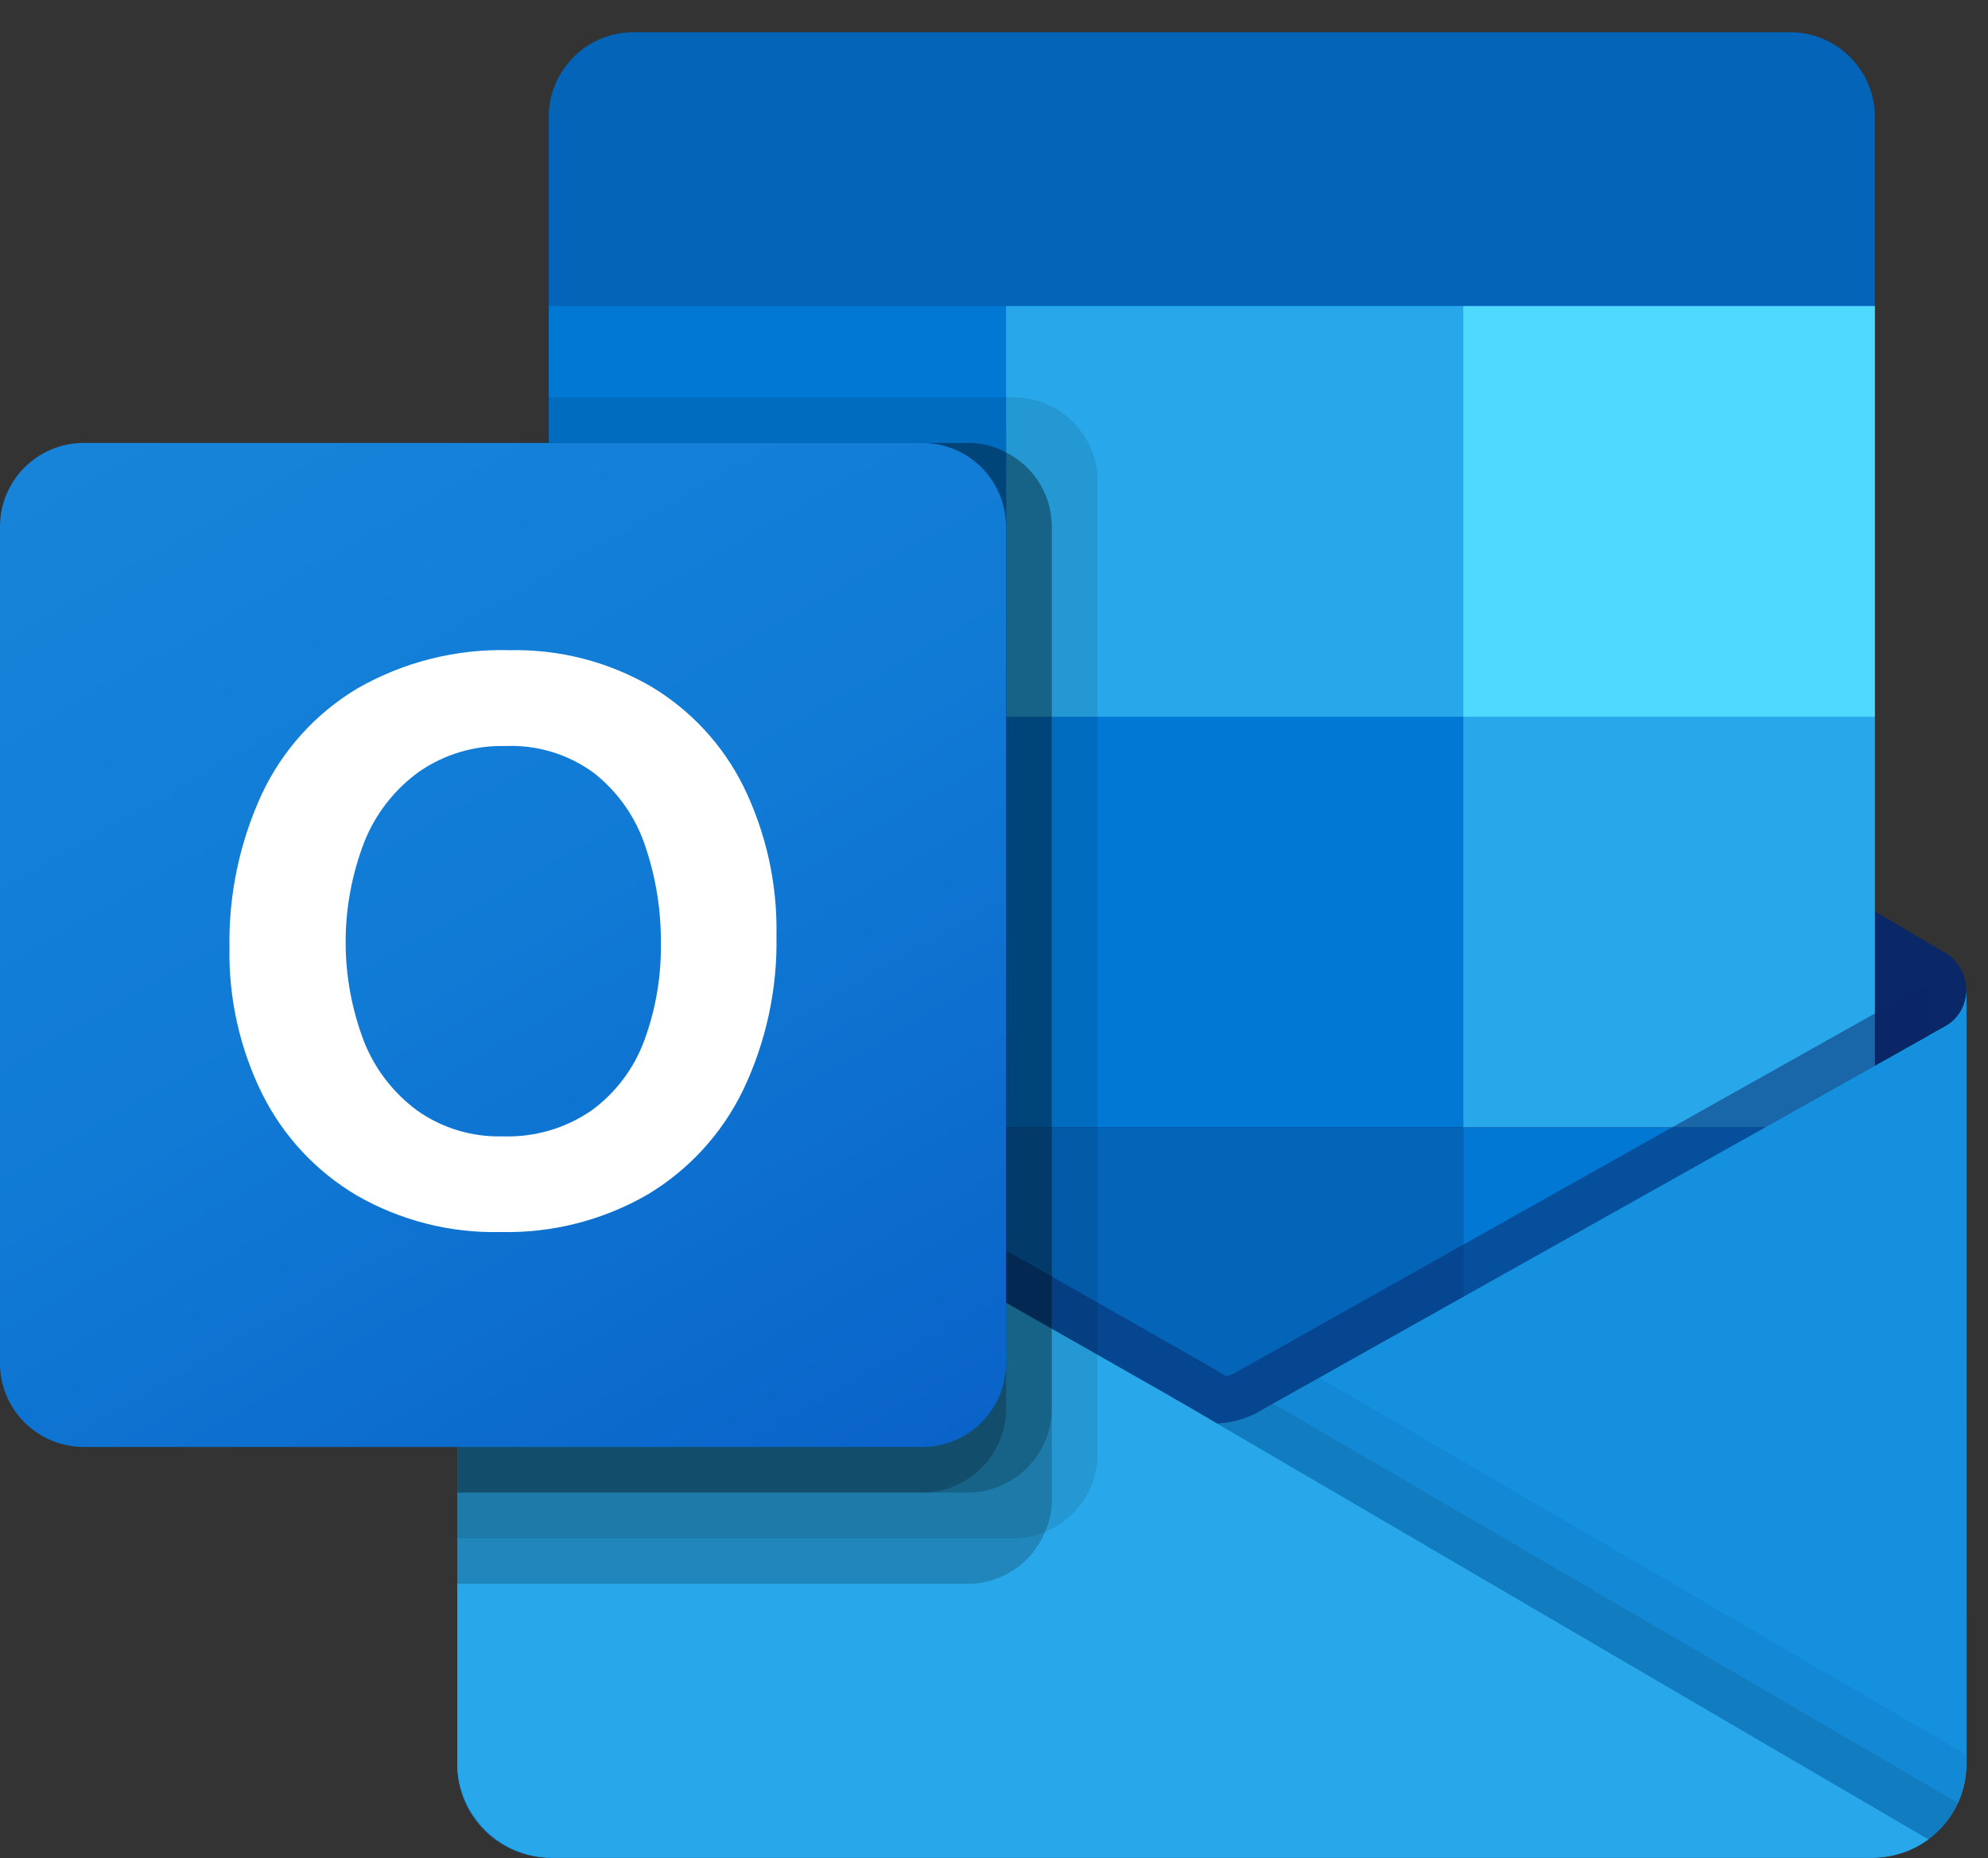 <svg width="61" height="57" viewBox="0 0 61 57" fill="none" xmlns="http://www.w3.org/2000/svg">
<rect x="0" y="0" width="61" height="57" fill="#333333" stroke="none"/>
<g clip-path="url(#clip0_4564_5021)">
<path d="M60.336 30.387C60.339 29.917 60.095 29.479 59.693 29.232H59.686L59.661 29.218L38.754 16.87C38.664 16.809 38.57 16.754 38.473 16.704C37.666 16.288 36.707 16.288 35.9 16.704C35.803 16.754 35.709 16.809 35.619 16.87L14.712 29.218L14.687 29.232C14.048 29.629 13.852 30.467 14.25 31.105C14.367 31.292 14.528 31.449 14.719 31.561L35.626 43.908C35.717 43.969 35.811 44.025 35.907 44.075C36.714 44.491 37.673 44.491 38.48 44.075C38.577 44.025 38.67 43.969 38.761 43.908L59.668 31.561C60.086 31.318 60.34 30.87 60.336 30.387Z" fill="#0A2767"/>
<path d="M17.149 22.143H30.869V34.691H17.149V22.143ZM57.529 9.388V3.648C57.562 2.213 56.423 1.022 54.985 0.988H19.381C17.943 1.022 16.805 2.213 16.838 3.648V9.388L37.885 14.988L57.529 9.388Z" fill="#0364B8"/>
<path d="M16.838 9.388H30.869V21.988H16.838V9.388Z" fill="#0078D4"/>
<path d="M44.902 9.388H30.87V21.988L44.902 34.588H57.53V21.988L44.902 9.388Z" fill="#28A8EA"/>
<path d="M30.87 21.988H44.902V34.588H30.87V21.988Z" fill="#0078D4"/>
<path d="M30.87 34.588H44.902V47.188H30.87V34.588Z" fill="#0364B8"/>
<path d="M17.149 34.691H30.869V46.099H17.149V34.691Z" fill="#14447D"/>
<path d="M44.901 34.588H57.53V47.188H44.901V34.588Z" fill="#0078D4"/>
<path d="M59.694 31.484L59.667 31.498L38.76 43.23C38.669 43.286 38.576 43.339 38.479 43.387C38.124 43.555 37.739 43.651 37.346 43.667L36.203 43C36.107 42.952 36.013 42.898 35.923 42.839L14.735 30.774H14.725L14.032 30.388V54.137C14.043 55.722 15.339 56.998 16.927 56.988H57.486C57.51 56.988 57.531 56.977 57.556 56.977C57.892 56.955 58.223 56.886 58.539 56.772C58.675 56.714 58.807 56.646 58.933 56.568C59.027 56.514 59.188 56.398 59.188 56.398C59.907 55.868 60.333 55.029 60.336 54.137V30.388C60.336 30.842 60.09 31.261 59.694 31.484Z" fill="url(#paint0_linear_4564_5021)"/>
<path opacity="0.5" d="M59.212 30.294V31.75L37.351 46.768L14.719 30.784C14.719 30.776 14.712 30.77 14.705 30.77L12.628 29.524V28.474L13.484 28.46L15.294 29.496L15.336 29.51L15.49 29.608C15.49 29.608 36.762 41.718 36.818 41.746L37.632 42.222C37.702 42.194 37.772 42.166 37.856 42.138C37.899 42.11 58.974 30.28 58.974 30.28L59.212 30.294Z" fill="#0A2767"/>
<path d="M59.694 31.484L59.667 31.499L38.76 43.231C38.669 43.287 38.576 43.34 38.479 43.388C37.667 43.784 36.718 43.784 35.906 43.388C35.81 43.34 35.716 43.288 35.625 43.231L14.718 31.499L14.693 31.484C14.29 31.265 14.036 30.846 14.032 30.388V54.137C14.042 55.721 15.338 56.998 16.925 56.988C16.925 56.988 16.925 56.988 16.925 56.988H57.443C59.031 56.998 60.326 55.722 60.336 54.137C60.336 54.137 60.336 54.137 60.336 54.137V30.388C60.336 30.842 60.09 31.261 59.694 31.484Z" fill="#1490DF"/>
<path opacity="0.1" d="M39.065 43.058L38.752 43.233C38.661 43.291 38.567 43.343 38.471 43.391C38.126 43.56 37.751 43.659 37.368 43.682L45.323 53.068L59.198 56.404C59.579 56.118 59.881 55.741 60.078 55.308L39.065 43.058Z" fill="black"/>
<path opacity="0.05" d="M40.482 42.262L38.752 43.232C38.661 43.29 38.567 43.343 38.471 43.391C38.126 43.559 37.751 43.658 37.368 43.682L41.095 53.934L59.203 56.399C59.916 55.865 60.336 55.027 60.336 54.137V53.83L40.482 42.262Z" fill="black"/>
<path d="M16.965 56.988H57.439C58.062 56.991 58.669 56.794 59.172 56.428L36.202 43.003C36.105 42.955 36.012 42.901 35.921 42.842L14.734 30.777H14.724L14.032 30.388V54.056C14.031 55.674 15.344 56.986 16.965 56.988V56.988Z" fill="#28A8EA"/>
<path opacity="0.1" d="M33.676 14.754V44.616C33.674 45.663 33.036 46.604 32.063 46.996C31.761 47.125 31.437 47.192 31.108 47.192H14.032V13.588H16.838V12.188H31.109C32.526 12.193 33.673 13.34 33.676 14.754Z" fill="black"/>
<path opacity="0.2" d="M32.273 16.154V46.016C32.277 46.354 32.205 46.689 32.063 46.996C31.673 47.955 30.742 48.583 29.705 48.588H14.032V13.588H29.705C30.113 13.584 30.514 13.685 30.87 13.882C31.73 14.314 32.273 15.193 32.273 16.154Z" fill="black"/>
<path opacity="0.2" d="M32.273 16.154V43.216C32.266 44.63 31.122 45.776 29.705 45.788H14.032V13.588H29.705C30.113 13.584 30.514 13.685 30.87 13.882C31.73 14.314 32.273 15.193 32.273 16.154Z" fill="black"/>
<path opacity="0.2" d="M30.87 16.154V43.216C30.869 44.632 29.721 45.781 28.302 45.788H14.032V13.588H28.302C29.721 13.589 30.871 14.737 30.87 16.153C30.87 16.153 30.87 16.154 30.87 16.154Z" fill="black"/>
<path d="M2.572 13.588H28.297C29.718 13.588 30.869 14.737 30.869 16.154V41.822C30.869 43.239 29.718 44.388 28.297 44.388H2.572C1.151 44.388 0 43.239 0 41.822V16.154C0 14.737 1.152 13.588 2.572 13.588Z" fill="url(#paint1_linear_4564_5021)"/>
<path d="M8.038 24.351C8.672 23.004 9.695 21.876 10.977 21.113C12.395 20.303 14.011 19.899 15.645 19.946C17.159 19.913 18.654 20.296 19.965 21.053C21.198 21.787 22.191 22.861 22.823 24.147C23.512 25.564 23.855 27.123 23.825 28.697C23.859 30.342 23.505 31.972 22.794 33.457C22.146 34.788 21.122 35.902 19.847 36.659C18.485 37.439 16.936 37.832 15.366 37.795C13.819 37.833 12.291 37.445 10.95 36.675C9.706 35.941 8.701 34.865 8.054 33.576C7.361 32.18 7.014 30.638 7.041 29.081C7.012 27.449 7.353 25.833 8.038 24.351ZM11.17 31.953C11.508 32.805 12.081 33.544 12.823 34.084C13.579 34.611 14.483 34.883 15.405 34.86C16.386 34.898 17.354 34.617 18.161 34.059C18.893 33.521 19.451 32.78 19.766 31.928C20.118 30.977 20.291 29.97 20.278 28.956C20.289 27.933 20.126 26.915 19.795 25.946C19.504 25.071 18.963 24.3 18.241 23.726C17.454 23.141 16.489 22.844 15.509 22.886C14.567 22.861 13.642 23.135 12.867 23.668C12.112 24.21 11.528 24.956 11.183 25.817C10.417 27.791 10.413 29.979 11.172 31.956L11.17 31.953Z" fill="white"/>
<path d="M44.901 9.388H57.53V21.988H44.901V9.388Z" fill="#50D9FF"/>
</g>
<defs>
<linearGradient id="paint0_linear_4564_5021" x1="37.184" y1="30.388" x2="37.184" y2="56.988" gradientUnits="userSpaceOnUse">
<stop stop-color="#35B8F1"/>
<stop offset="1" stop-color="#28A8EA"/>
</linearGradient>
<linearGradient id="paint1_linear_4564_5021" x1="5.363" y1="11.583" x2="25.439" y2="46.432" gradientUnits="userSpaceOnUse">
<stop stop-color="#1784D9"/>
<stop offset="0.5" stop-color="#107AD5"/>
<stop offset="1" stop-color="#0A63C9"/>
</linearGradient>
<clipPath id="clip0_4564_5021">
<rect width="60.336" height="56" fill="white" transform="translate(0 0.988)"/>
</clipPath>
</defs>
</svg>
